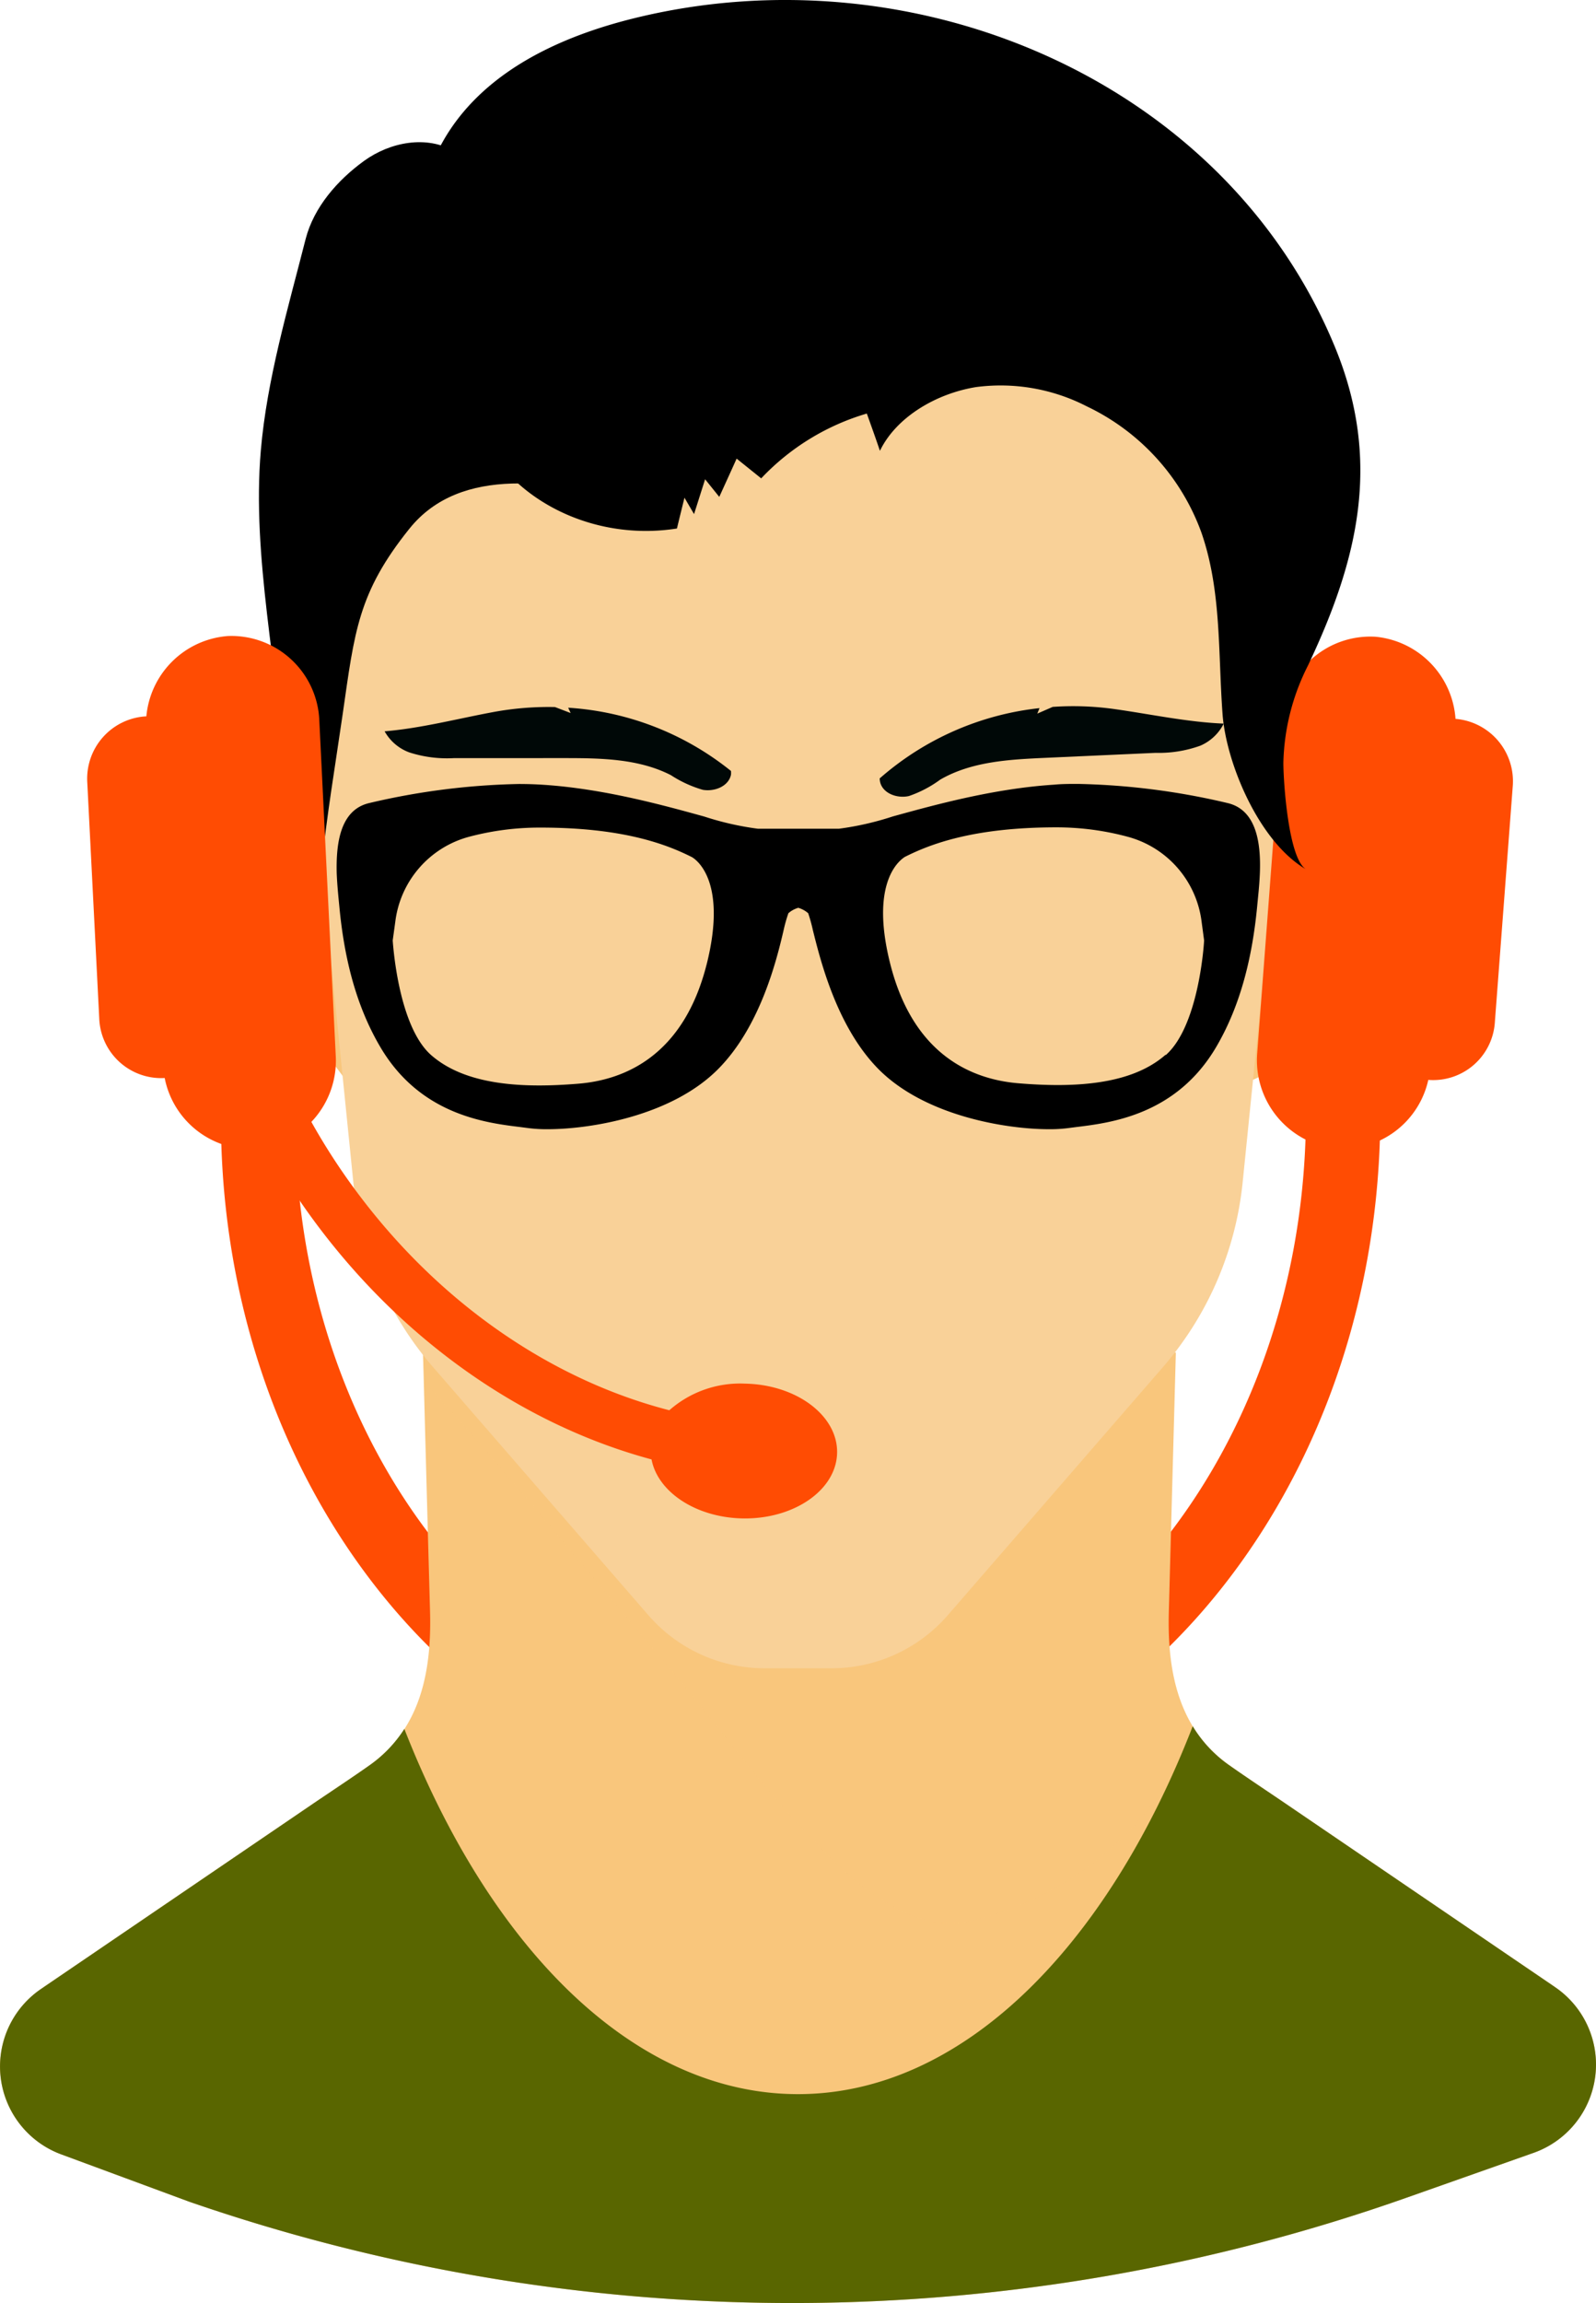 <?xml version="1.0" encoding="UTF-8"?> <svg xmlns="http://www.w3.org/2000/svg" viewBox="0 0 194.91 281.06"> <defs> <style>.cls-1{isolation:isolate;}.cls-2{fill:#ff4c03;}.cls-3{fill:#f9c67c;}.cls-4{opacity:0.47;mix-blend-mode:multiply;}.cls-5{fill:#f9d198;}.cls-6{fill:#000807;}.cls-7{fill:#596600;}</style> </defs> <title>Ресурс 8</title> <g class="cls-1"> <g id="Слой_2" data-name="Слой 2"> <g id="Layer_1" data-name="Layer 1"> <path class="cls-2" d="M96.2,220.41c-39-.87-70.06-39.34-69.2-85.77A102.3,102.3,0,0,1,27.78,124l.35-2.72,2.32,1.14a33.67,33.67,0,0,0,4.81,1.91l1.55.49-.19,1.72c-.31,2.78-.49,5.59-.54,8.34-.77,41.29,26.28,75.5,60.3,76.26s62.32-32.23,63.09-73.53a89.34,89.34,0,0,0-.73-13.25l-.52-4.09,3.34,2a34.37,34.37,0,0,0,5.33,2.65l1.12.44.12,1.27a99.49,99.49,0,0,1,.42,11.15C167.68,184.2,135.23,221.27,96.2,220.41Z"></path> <path class="cls-3" d="M5.54,242.37l32.67-22.23c2.3-1.56,4.63-3.09,6.9-4.69,6.28-4.42,7.6-11.53,7.41-18.7q-.44-15.84-.86-31.68H143.6q-.43,15.84-.86,31.68c-.19,7.17,1.13,14.28,7.41,18.7,2.27,1.6,4.6,3.13,6.89,4.69l32.67,22.23.2.14a11.43,11.43,0,0,1-2.63,20.23L171.8,268.2a225.44,225.44,0,0,1-148.69.5L7.47,262.92A11.44,11.44,0,0,1,5,242.74Z"></path> <g class="cls-4"> <path class="cls-3" d="M146.33,211.79c.09.14-4,6.06-4.48,6.82a35.38,35.38,0,0,1-5.5,6.34,39.56,39.56,0,0,1-17.95,9.52c-7.07,1.6-14-4.63-18.37-9.16-7.24-7.44-12.37-14.83-18.25-21.71-11.5-13.48-20.59-24.77-28.91-33.79-1.28-1.39-1.16-3.26-1.21-4.74,0-1,2-.14,3.3,0h88.55q-.42,15.84-.85,31.68C142.51,202.18,143.24,207.58,146.33,211.79Z"></path> </g> <path class="cls-3" d="M153.54,91.07s5.2-8.56,9.78-7c3.47,1.16,5.72,9.13,6.6,12.95a10.09,10.09,0,0,1,.13,3.91l-1,6a16,16,0,0,1-2.47,6.28l-7.05,10.58-.44.61-5.28,7s-3.05,1.83-4-.61c-.8-2.12,1.4-29.74,2-37.06a3.48,3.48,0,0,1,1.68-2.7Z"></path> <path class="cls-3" d="M42.2,91.07s-5.2-8.56-9.79-7C28.94,85.2,26.7,93.17,25.81,97a10.09,10.09,0,0,0-.13,3.91l1,6a15.84,15.84,0,0,0,2.47,6.28l7.05,10.58c.14.2.28.41.43.61l5.28,7s3.06,1.83,4-.61c.8-2.12-1.39-29.74-2-37.06a3.47,3.47,0,0,0-1.67-2.7Z"></path> <g class="cls-4"> <path class="cls-3" d="M158.38,108.37c.43-1.74.37-3.81-.94-5-.69-.63-1.62-.94-2.32-1.56-1.46-1.28-1.54-3.63-.7-5.39a13.53,13.53,0,0,1,3.89-4.3c1.12-.93,2.47-1.92,3.89-1.59s2.15,1.7,2.63,3a19.12,19.12,0,0,1,.1,12.88,37.87,37.87,0,0,1-5.25,9.06l-3.62,5.1a8.25,8.25,0,0,1,.08-6.21C156.83,112.32,157.87,110.43,158.38,108.37Z"></path> </g> <g class="cls-4"> <path class="cls-3" d="M37.35,108.37c-.42-1.74-.37-3.81.95-5,.68-.63,1.61-.94,2.32-1.56,1.46-1.28,1.53-3.63.69-5.39a13.49,13.49,0,0,0-3.88-4.3c-1.12-.93-2.48-1.92-3.9-1.59s-2.14,1.7-2.63,3a19.12,19.12,0,0,0-.1,12.88,38.21,38.21,0,0,0,5.25,9.06l3.62,5.1a8.25,8.25,0,0,0-.08-6.21C38.9,112.32,37.86,110.43,37.35,108.37Z"></path> </g> <path class="cls-5" d="M96.05,203.6h5.5a18.8,18.8,0,0,0,14.19-6.47L142,166.87a40.7,40.7,0,0,0,9.76-22.59l3.59-35.47s3.38-60.91-2.44-74c-6.13-13.79-37-20.33-47-22.11a33.32,33.32,0,0,0-5.89-.52H93.55a17.66,17.66,0,0,0-3,.25C82.79,13.72,48.48,20.19,42,34.81c-5.82,13.09-2.44,74-2.44,74l3.59,35.47a40.7,40.7,0,0,0,9.76,22.59l26.28,30.26a18.8,18.8,0,0,0,14.19,6.47h2.69Z"></path> <path class="cls-6" d="M60.3,86.89a37,37,0,0,1,7.48-.6l1.91.73-.3-.65a35.23,35.23,0,0,1,19.88,7.72,2.37,2.37,0,0,1,0,.46c-.29,1.41-2,2.09-3.44,1.84a14.46,14.46,0,0,1-3.9-1.79c-3.9-2-8.5-2.08-12.91-2.08H55.48a15,15,0,0,1-5.51-.7,5.73,5.73,0,0,1-3-2.57C51.43,88.88,55.91,87.7,60.3,86.89Z"></path> <path class="cls-6" d="M136.06,86.53a36.24,36.24,0,0,0-7.5-.26l-1.88.82.27-.67A35.35,35.35,0,0,0,107.43,95a2.52,2.52,0,0,0,.06.47c.35,1.39,2.11,2,3.51,1.68a14.26,14.26,0,0,0,3.82-2c3.81-2.21,8.4-2.46,12.8-2.66l13.5-.61A14.94,14.94,0,0,0,146.6,91a5.75,5.75,0,0,0,2.85-2.69C145,88.13,140.48,87.15,136.06,86.53Z"></path> <path class="cls-7" d="M5,242.74l.54-.37,32.67-22.23c2.3-1.56,4.63-3.09,6.9-4.69A15.91,15.91,0,0,0,49.38,211c10.55,26.93,28.15,44.57,48.08,44.57s37.67-17.78,48.2-44.9a15.73,15.73,0,0,0,4.49,4.78c2.27,1.6,4.6,3.13,6.89,4.69l32.67,22.23.2.14a11.43,11.43,0,0,1-2.63,20.23L171.8,268.2a225.44,225.44,0,0,1-148.69.5L7.47,262.92A11.44,11.44,0,0,1,5,242.74Z"></path> <path d="M37.32,29.19c1-3.91,3.91-7.21,7.12-9.54s7.69-3.18,11.1-1.16c2.56,1.51,4.1,4.31,5.52,7l13.76,25.8c.45,1,2.17,9,2.62,10C67.92,58.74,56.29,56.69,50,64.52S43.3,77.1,41.85,87.15c-1.81,12.52-4.32,25.3-2.49,38-1.51-10.45-4-20-4.63-30.57C34,81.72,30.74,68,31.85,55,32.6,46.25,35.18,37.62,37.32,29.19Z"></path> <path class="cls-2" d="M33.14,126.42a77.94,77.94,0,0,0,9.6,17.91c10.13,14.12,24.11,23.94,39,27.78A13.07,13.07,0,0,1,91,168.86c6.29.13,11.32,3.91,11.23,8.45s-5.27,8.12-11.56,8c-5.7-.12-10.35-3.24-11.1-7.2-16-4.31-31-14.88-41.86-30a84.06,84.06,0,0,1-10-18.39c-.34.08-.68.14-1,.19A12.51,12.51,0,0,0,33.14,126.42Z"></path> <path class="cls-2" d="M19.94,131.57h0A7.62,7.62,0,0,0,27,123.49L25.56,94.71a7.57,7.57,0,0,0-7.84-7.28h0a7.62,7.62,0,0,0-7.06,8.08l1.46,28.78A7.57,7.57,0,0,0,19.94,131.57Z"></path> <path class="cls-2" d="M31,140.24h0a10.83,10.83,0,0,0,10-11.46L39,88A10.75,10.75,0,0,0,27.85,77.62h0a10.82,10.82,0,0,0-10,11.47l2.07,40.82A10.75,10.75,0,0,0,31,140.24Z"></path> <path class="cls-2" d="M174.54,131.8h0a7.63,7.63,0,0,1-6.86-8.26l2.17-28.72a7.57,7.57,0,0,1,8-7.08h0A7.64,7.64,0,0,1,184.74,96l-2.18,28.73A7.55,7.55,0,0,1,174.54,131.8Z"></path> <path class="cls-2" d="M163.28,140.19h0a10.84,10.84,0,0,1-9.74-11.72l3.09-40.76a10.74,10.74,0,0,1,11.38-10h0a10.83,10.83,0,0,1,9.73,11.71l-3.08,40.76A10.74,10.74,0,0,1,163.28,140.19Z"></path> <path d="M60.19,55.5c4.47,6.54,13.35,10.43,22.48,9,.3-1.25.61-2.5.92-3.76l1.17,2,1.35-4.25,1.73,2.15c.71-1.56,1.42-3.11,2.12-4.67l3,2.41a29,29,0,0,1,12.9-7.91c.54,1.51,1.08,3,1.6,4.55,2-4.14,6.9-7,11.74-7.78a23,23,0,0,1,13.54,2.36,27.41,27.41,0,0,1,14,15.45c2.45,7.12,2,14.56,2.57,22.2.48,6,4.47,15.52,10.2,18.85-2.17-1.26-2.78-10.74-2.78-13a27.55,27.55,0,0,1,3-11.87c6.2-13.07,9-25,3.32-38.83C149.63,9.78,111.66-6.23,77.39,2.24,43.57,10.61,47.53,37,60.19,55.5Z"></path> <path d="M149.89,98a86.55,86.55,0,0,0-18.22-2.33c-1,0-2,0-2.9.09-7.37.47-14.52,2.44-19.74,3.88a36.21,36.21,0,0,1-6.58,1.5H92.56A36.16,36.16,0,0,1,86,99.65c-5.22-1.44-12.38-3.41-19.74-3.88-.93-.06-1.91-.09-2.91-.09A86.55,86.55,0,0,0,45.12,98c-3.58.81-4.09,4.92-4,8.56.06,1.53.22,3,.32,4.05.56,6,1.93,11.95,5,17.16,4.86,8.27,12.84,9.26,17.12,9.78l1,.13a17.56,17.56,0,0,0,2.34.13c5.08,0,15.19-1.57,20.91-7.45,5-5.12,7-13,7.89-16.85a18.79,18.79,0,0,1,.58-2.06,3.14,3.14,0,0,1,1.21-.66,3.24,3.24,0,0,1,1.21.66,19.47,19.47,0,0,1,.57,2.06c.95,3.81,2.93,11.73,7.9,16.85,5.72,5.88,15.83,7.45,20.91,7.45a17.5,17.5,0,0,0,2.33-.13l1-.13c4.29-.52,12.26-1.51,17.12-9.78,3.06-5.21,4.43-11.2,5-17.16.1-1.08.27-2.52.33-4.05C154,102.93,153.47,98.82,149.89,98Zm-63.6,19.72c-2.85,11.22-10.12,14.1-15.72,14.54-1.73.14-3.27.21-4.72.21-6,0-10.34-1.21-13.19-3.7-3.92-3.44-4.63-13-4.7-14l.32-2.32a12.28,12.28,0,0,1,8.86-10.29A33.49,33.49,0,0,1,66,101c10.16,0,15.44,2.06,18.53,3.62C84.59,104.68,89,107,86.29,117.73Zm56.06,11c-2.84,2.49-7.15,3.7-13.19,3.7-1.44,0-3-.07-4.71-.21-5.6-.44-12.87-3.32-15.72-14.54-2.72-10.7,1.7-13,1.75-13.08,3.09-1.56,8.37-3.62,18.54-3.62a33.36,33.36,0,0,1,8.85,1.19,12.31,12.31,0,0,1,8.87,10.29l.31,2.32C147,115.8,146.28,125.34,142.35,128.78Z"></path> </g> </g> </g> </svg> 